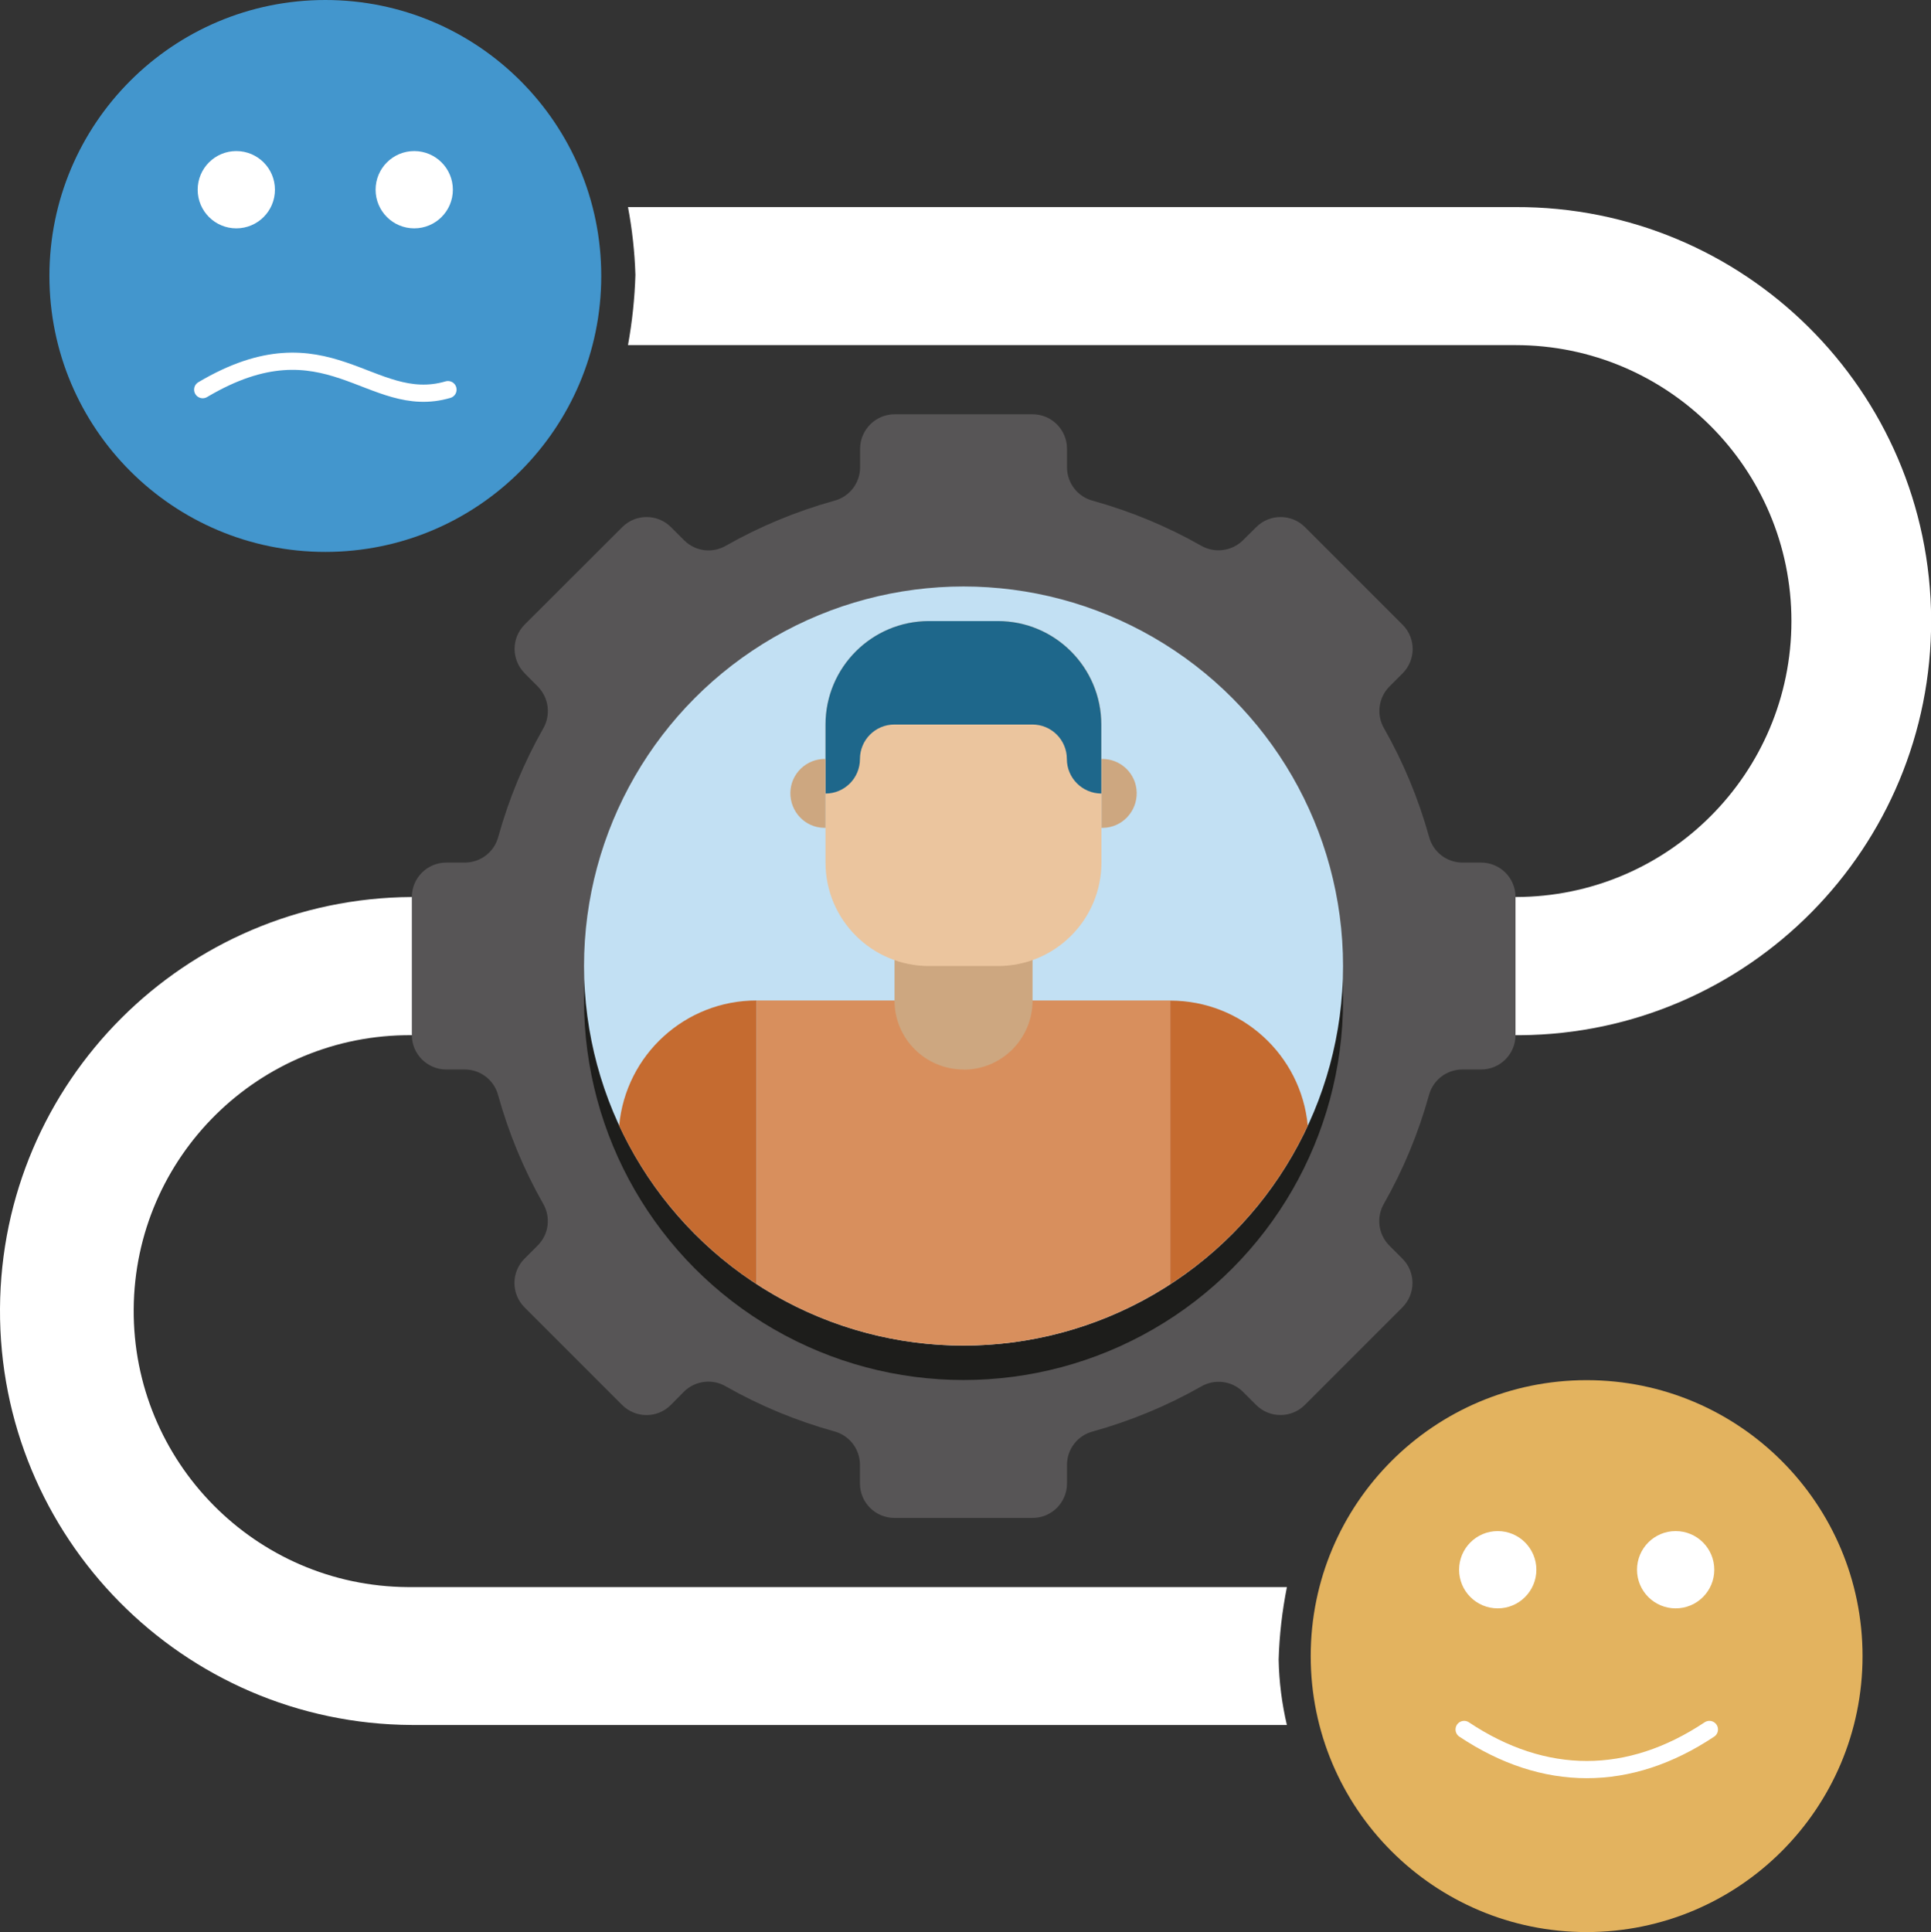 <?xml version="1.0" encoding="UTF-8"?>
<svg id="Layer_2" data-name="Layer 2" xmlns="http://www.w3.org/2000/svg" viewBox="0 0 137.94 138">
  <rect x="0" y="0" width="137.94" height="138" fill="#333333" stroke="none"/>
  <defs>
    <style>
      .cls-1 {
        fill: #1e678b;
      }

      .cls-2 {
        fill: #e3b35f;
      }

      .cls-3 {
        fill: none;
        stroke: #fff;
        stroke-linecap: round;
        stroke-miterlimit: 10;
        stroke-width: 1.23px;
      }

      .cls-4 {
        fill: #d88f5d;
      }

      .cls-5 {
        fill: #c56b30;
      }

      .cls-6 {
        fill: #c2e0f3;
      }

      .cls-7 {
        fill: #1d1d1b;
      }

      .cls-8 {
        fill: #575556;
      }

      .cls-9 {
        fill: #fff;
      }

      .cls-10 {
        fill: #ebc59e;
      }

      .cls-11 {
        fill: #cda780;
      }

      .cls-12 {
        fill: #4396cd;
      }
    </style>
  </defs>
  <g id="Layer_1-2" data-name="Layer 1">
    <g id="Group_596" data-name="Group 596">
      <path id="Path_1129" data-name="Path 1129" class="cls-9" d="M91.93,123.21H29.4C13.07,123.12-.09,109.8,0,93.47c.09-16.2,13.2-29.3,29.4-29.4h78.86c10.89,0,19.71-8.83,19.71-19.71s-8.83-19.71-19.71-19.71h-63.4c.3-1.66.48-3.34.53-5.02-.05-1.62-.23-3.24-.53-4.84h63.4c16.33-.06,29.62,13.12,29.69,29.46.06,16.29-13.06,29.57-29.36,29.69H29.4c-10.89-.08-19.78,8.69-19.85,19.57s8.69,19.78,19.57,19.85c.09,0,.19,0,.28,0h62.53c-.34,1.71-.54,3.44-.59,5.18.03,1.58.23,3.14.59,4.68Z"/>
      <g id="Group_585" data-name="Group 585">
        <path id="Path_1130" data-name="Path 1130" class="cls-8" d="M108.26,73.93v-9.86c0-1.36-1.1-2.46-2.46-2.46h-1.35c-1.12-.01-2.09-.77-2.37-1.86-.75-2.69-1.82-5.28-3.2-7.71-.57-.96-.42-2.19.36-2.99l.95-.95c.96-.96.97-2.52,0-3.48h0s-6.97-6.97-6.97-6.97c-.96-.96-2.52-.96-3.48,0,0,0,0,0,0,0h0l-.96.95c-.8.78-2.03.93-2.99.37-2.43-1.38-5.02-2.45-7.71-3.2-1.09-.28-1.85-1.25-1.86-2.38v-1.34c0-1.36-1.1-2.46-2.46-2.46h-9.85c-1.36,0-2.46,1.1-2.47,2.46v1.35c-.01,1.12-.77,2.09-1.86,2.37-2.69.75-5.28,1.82-7.71,3.2-.97.57-2.19.42-2.99-.37l-.95-.95c-.96-.96-2.52-.96-3.48,0h0l-6.97,6.96c-.96.96-.96,2.51,0,3.48,0,0,0,0,0,0h0s.95.96.95.96c.78.8.93,2.03.37,2.99-1.38,2.43-2.45,5.02-3.2,7.71-.28,1.09-1.25,1.85-2.38,1.86h-1.34c-1.36,0-2.46,1.1-2.46,2.46h0v9.86c0,1.36,1.1,2.46,2.46,2.46h1.34c1.12.01,2.09.77,2.37,1.86.75,2.69,1.82,5.28,3.2,7.71.57.97.42,2.19-.37,2.99l-.95.95c-.96.96-.96,2.52,0,3.48,0,0,0,0,0,0h0l6.97,6.97c.96.96,2.52.97,3.48,0,0,0,0,0,0,0h0s.95-.96.95-.96c.8-.78,2.03-.93,2.99-.36,2.43,1.38,5.02,2.45,7.71,3.2,1.09.28,1.85,1.25,1.86,2.38v1.35c0,1.36,1.1,2.46,2.47,2.46h9.86c1.36,0,2.46-1.1,2.46-2.46v-1.35c.01-1.12.77-2.09,1.86-2.37,2.69-.75,5.28-1.82,7.71-3.2.97-.57,2.19-.42,2.99.36l.95.95c.96.96,2.52.96,3.48,0h0s6.97-6.97,6.97-6.97c.96-.96.96-2.52,0-3.48h0s-.95-.95-.95-.95c-.78-.8-.93-2.03-.36-2.99,1.38-2.43,2.45-5.02,3.2-7.71.28-1.09,1.25-1.85,2.38-1.86h1.35c1.36,0,2.46-1.1,2.46-2.46Z"/>
      </g>
      <g id="Group_586" data-name="Group 586">
        <circle id="Ellipse_254" data-name="Ellipse 254" class="cls-7" cx="68.83" cy="71.46" r="27.11"/>
      </g>
      <g id="Group_595" data-name="Group 595">
        <g id="Group_587" data-name="Group 587">
          <circle id="Ellipse_255" data-name="Ellipse 255" class="cls-6" cx="68.83" cy="69" r="27.11"/>
        </g>
        <g id="Group_594" data-name="Group 594">
          <path id="Path_1131" data-name="Path 1131" class="cls-4" d="M54.04,91.72c8.99,5.85,20.58,5.85,29.57,0v-20.26h-29.57v20.26Z"/>
          <g id="Group_588" data-name="Group 588">
            <path id="Path_1132" data-name="Path 1132" class="cls-11" d="M68.83,76.39c-2.72,0-4.93-2.2-4.93-4.92h0v-4.93h9.86v4.93c0,2.72-2.2,4.93-4.92,4.93h0Z"/>
          </g>
          <g id="Group_589" data-name="Group 589">
            <path id="Path_1133" data-name="Path 1133" class="cls-10" d="M71.29,69h-4.93c-4.08,0-7.39-3.31-7.39-7.39v-9.86c0-4.08,3.31-7.39,7.39-7.39h4.93c4.08,0,7.39,3.31,7.39,7.39h0v9.86c0,4.08-3.31,7.39-7.39,7.39h0Z"/>
          </g>
          <g id="Group_590" data-name="Group 590">
            <path id="Path_1134" data-name="Path 1134" class="cls-1" d="M66.36,44.36c-4.08,0-7.39,3.31-7.39,7.39h0v4.93c1.36,0,2.46-1.1,2.46-2.47,0-1.36,1.1-2.46,2.46-2.46h9.86c1.36,0,2.46,1.1,2.46,2.46,0,1.36,1.1,2.46,2.46,2.47v-4.93c0-4.08-3.31-7.39-7.39-7.39h-4.93Z"/>
          </g>
          <g id="Group_591" data-name="Group 591">
            <path id="Path_1135" data-name="Path 1135" class="cls-11" d="M58.97,54.21c-1.36-.03-2.49,1.05-2.51,2.41s1.05,2.49,2.41,2.51h.1v-4.93Z"/>
          </g>
          <g id="Group_592" data-name="Group 592">
            <path id="Path_1136" data-name="Path 1136" class="cls-11" d="M78.69,54.21c1.36-.03,2.49,1.05,2.51,2.41s-1.05,2.49-2.41,2.51h-.1v-4.93Z"/>
          </g>
          <g id="Group_593" data-name="Group 593">
            <path id="Path_1137" data-name="Path 1137" class="cls-5" d="M44.23,80.4c2.15,4.62,5.55,8.54,9.81,11.32v-20.26c-5.09,0-9.34,3.87-9.81,8.94Z"/>
            <path id="Path_1138" data-name="Path 1138" class="cls-5" d="M83.61,91.72c4.27-2.78,7.67-6.7,9.81-11.32-.48-5.06-4.73-8.93-9.82-8.93v20.25Z"/>
          </g>
        </g>
      </g>
      <circle id="Ellipse_256" data-name="Ellipse 256" class="cls-12" cx="23.24" cy="19.71" r="19.71"/>
      <circle id="Ellipse_257" data-name="Ellipse 257" class="cls-9" cx="16.88" cy="13.55" r="2.76"/>
      <circle id="Ellipse_258" data-name="Ellipse 258" class="cls-9" cx="29.59" cy="13.55" r="2.76"/>
      <path id="Path_1139" data-name="Path 1139" class="cls-3" d="M14.48,27.83c8.92-5.29,11.97,1.63,17.52,0"/>
      <circle id="Ellipse_259" data-name="Ellipse 259" class="cls-2" cx="113.34" cy="118.29" r="19.71"/>
      <circle id="Ellipse_260" data-name="Ellipse 260" class="cls-9" cx="106.99" cy="112.12" r="2.76"/>
      <circle id="Ellipse_261" data-name="Ellipse 261" class="cls-9" cx="119.7" cy="112.12" r="2.76"/>
      <path id="Path_1140" data-name="Path 1140" class="cls-3" d="M104.59,123.53c5.73,3.82,11.79,3.82,17.52,0"/>
    </g>
  </g>
</svg>